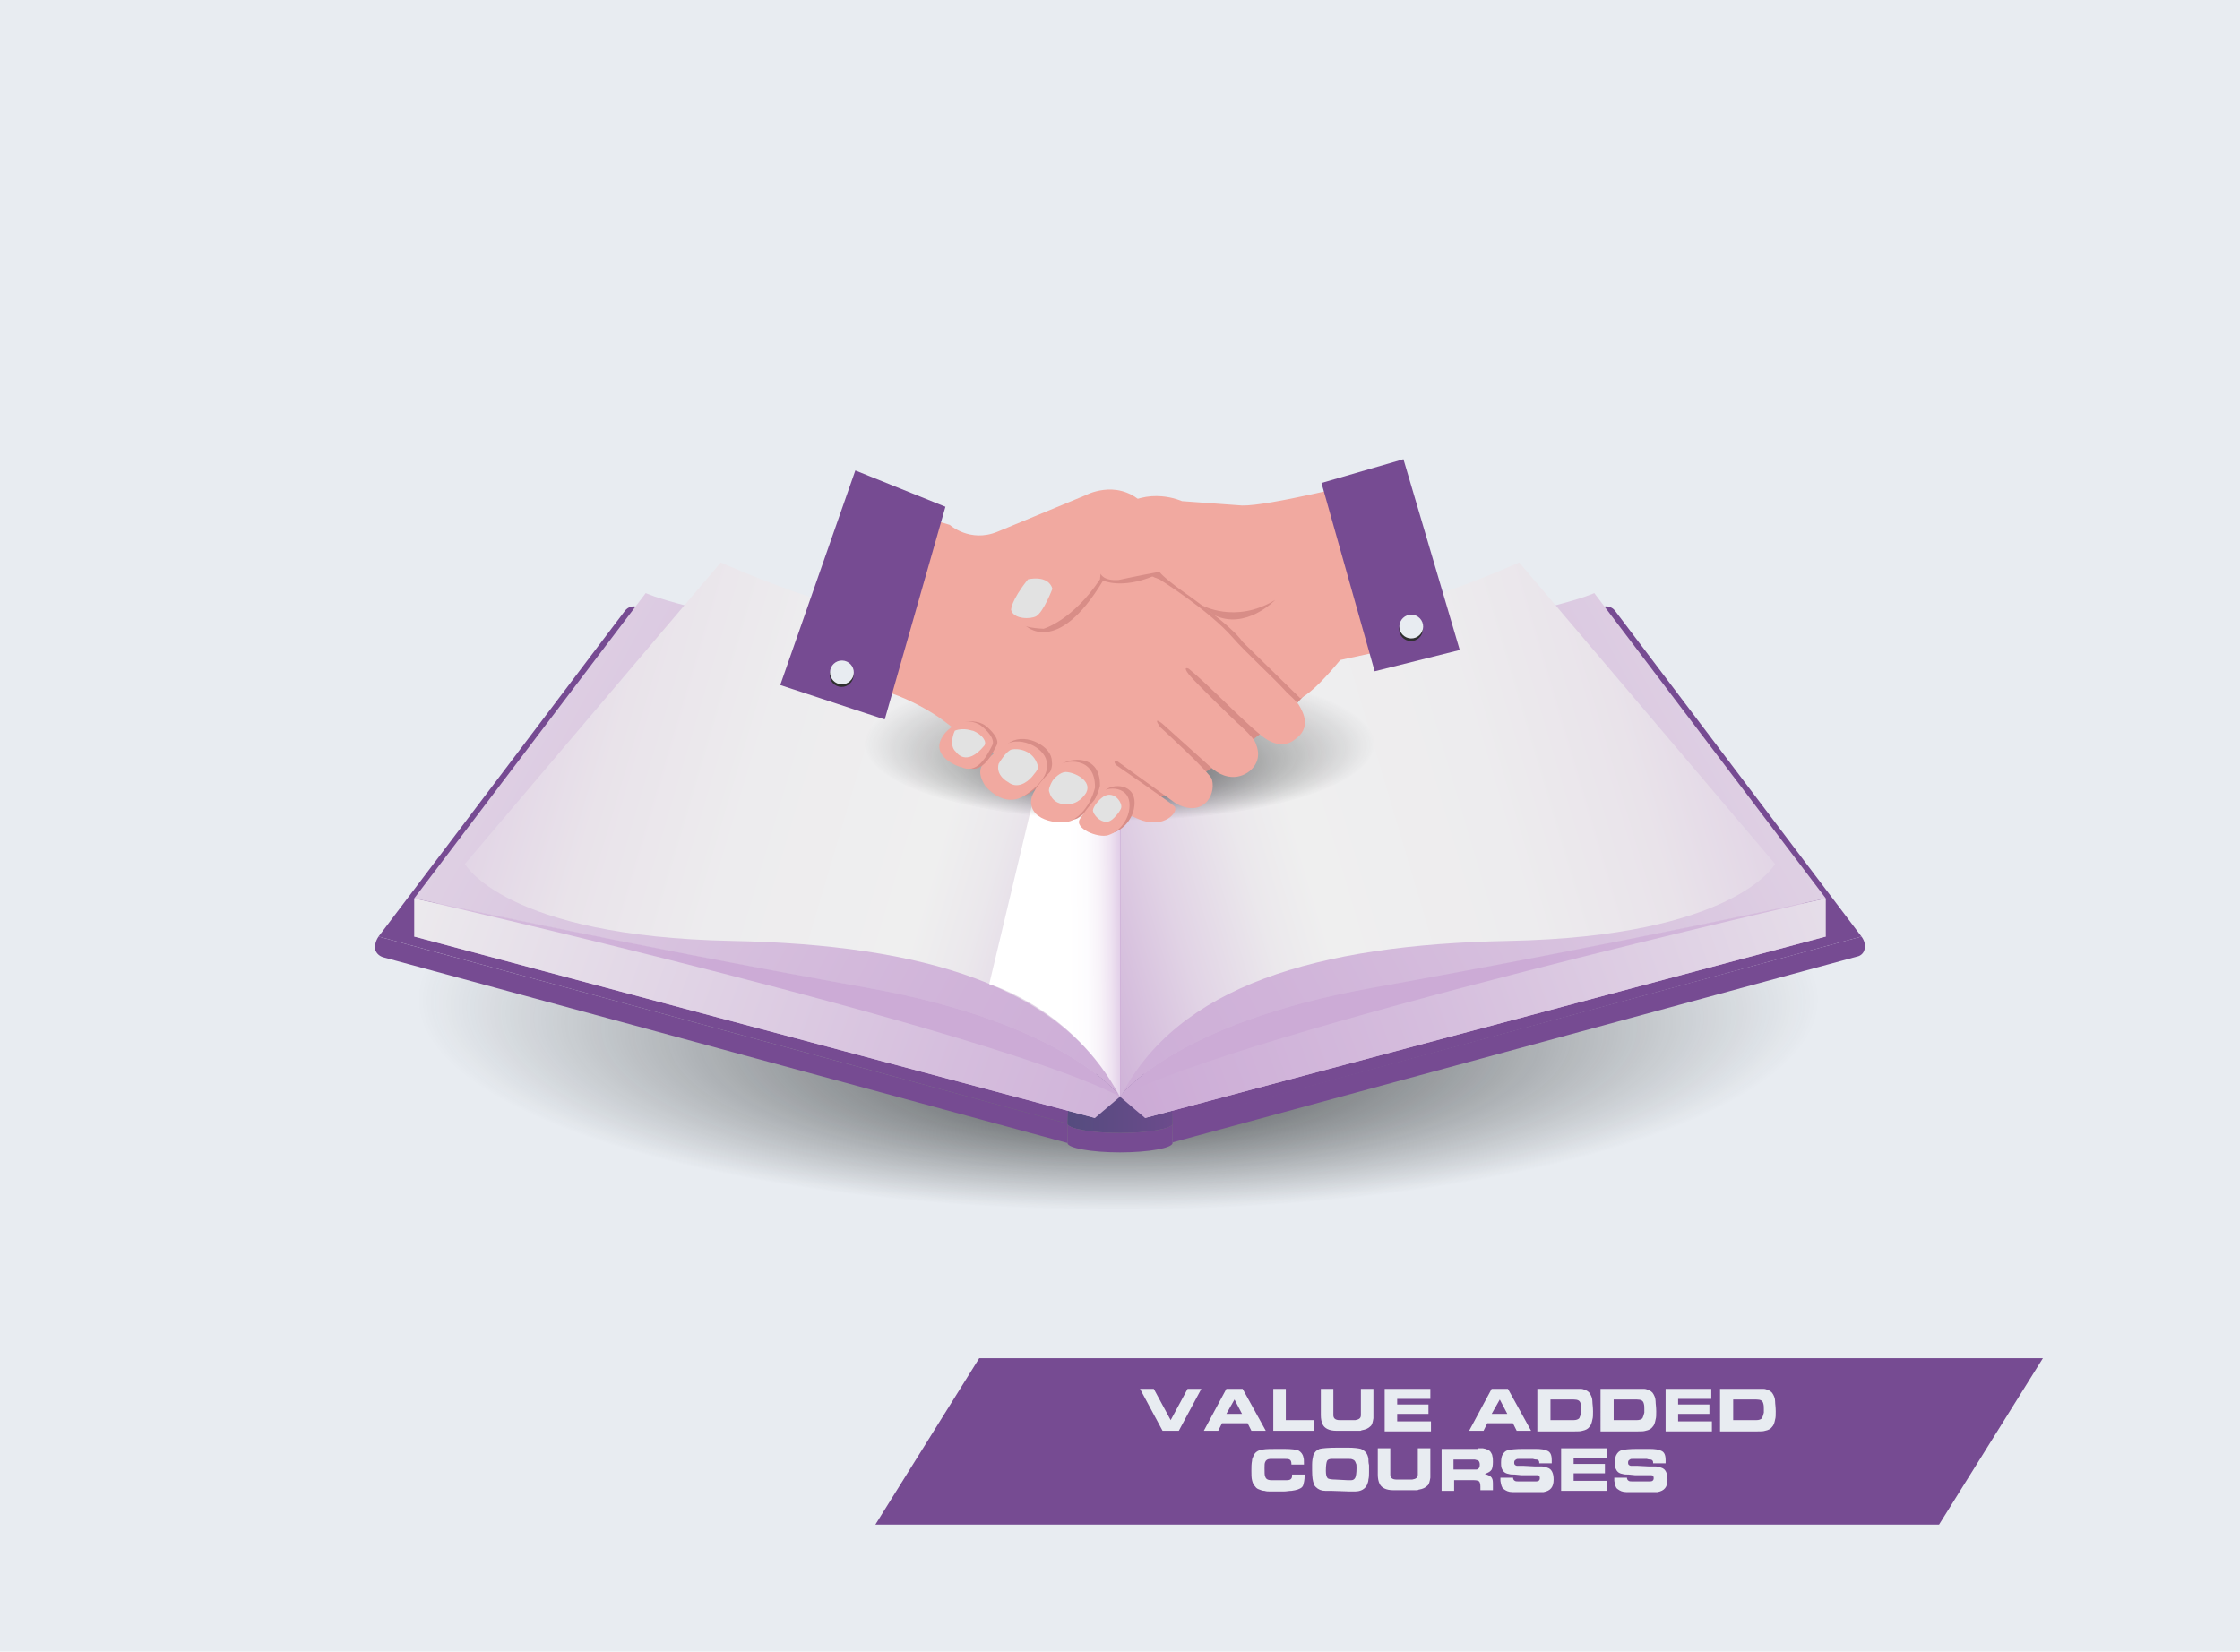 <?xml version="1.0" encoding="utf-8"?>
<!-- Generator: Adobe Illustrator 21.1.0, SVG Export Plug-In . SVG Version: 6.00 Build 0)  -->
<svg version="1.1" id="Layer_1" xmlns="http://www.w3.org/2000/svg" xmlns:xlink="http://www.w3.org/1999/xlink" x="0px" y="0px"
	 viewBox="0 0 358 264" style="enable-background:new 0 0 358 264;" xml:space="preserve">
<style type="text/css">
	.st0{fill:#E8ECF1;}
	.st1{opacity:0.7;fill:url(#SVGID_1_);}
	.st2{fill:#764B92;}
	.st3{fill:url(#SVGID_2_);}
	.st4{fill:url(#SVGID_3_);}
	.st5{fill:url(#SVGID_4_);}
	.st6{fill:url(#SVGID_5_);}
	.st7{fill:url(#SVGID_6_);}
	.st8{fill:url(#SVGID_7_);}
	.st9{fill:url(#SVGID_8_);}
	.st10{fill:url(#SVGID_9_);}
	.st11{fill:url(#SVGID_10_);}
	.st12{fill:url(#SVGID_11_);}
	.st13{fill:url(#SVGID_12_);}
	.st14{fill:url(#SVGID_13_);}
	.st15{opacity:0.7;fill:url(#SVGID_14_);}
	.st16{fill:#D88D87;}
	.st17{fill:#F1A9A0;}
	.st18{fill:#E2E2E2;}
	.st19{fill:#2F2F2F;}
</style>
<rect class="st0" width="358" height="264"/>
<g>
	
		<radialGradient id="SVGID_1_" cx="178.998" cy="154.568" r="123.186" fx="179.522" fy="219.38" gradientTransform="matrix(0.921 0 0 0.277 13.862 116.69)" gradientUnits="userSpaceOnUse">
		<stop  offset="0" style="stop-color:#1A1E1E"/>
		<stop  offset="0.988" style="stop-color:#1A1E1E;stop-opacity:0"/>
	</radialGradient>
	<ellipse class="st1" cx="178.8" cy="159.5" rx="113" ry="33.9"/>
	<g>
		<path class="st2" d="M297.5,149.7l-110.1,29.9l-3.1-59.8L256.2,97c0.7-0.2,1.4,0,1.9,0.6L297.5,149.7z"/>
		<path class="st2" d="M60.5,149.7l110.1,29.9l3.1-59.8L101.8,97c-0.7-0.2-1.4,0-1.9,0.6L60.5,149.7z"/>
		<path class="st2" d="M60.5,149.7c-0.6,0.9-0.6,1.6-0.5,2.2c0.2,0.5,0.6,0.9,1.2,1.1l109.4,29.7v-3.1L60.5,149.7z"/>
		<path class="st2" d="M297.5,149.7c0.6,0.8,0.6,1.5,0.5,2c-0.1,0.6-0.6,1.1-1.2,1.2l-109.4,29.7v-3.1L297.5,149.7z"/>
		<linearGradient id="SVGID_2_" gradientUnits="userSpaceOnUse" x1="78.658" y1="150.446" x2="199.902" y2="150.446">
			<stop  offset="0" style="stop-color:#004E4E"/>
			<stop  offset="0.142" style="stop-color:#074E52"/>
			<stop  offset="0.346" style="stop-color:#1A4D5D"/>
			<stop  offset="0.589" style="stop-color:#3A4D6F"/>
			<stop  offset="0.86" style="stop-color:#654B88"/>
			<stop  offset="0.955" style="stop-color:#764B92"/>
		</linearGradient>
		<path class="st3" d="M173.7,119.8c0,0.7,2.4,1.3,5.3,1.3c2.9,0,5.3-0.6,5.3-1.3l3.1,59.8c0,0.8-3.8,1.5-8.4,1.5s-8.4-0.7-8.4-1.5
			L173.7,119.8z"/>
		<path class="st2" d="M170.6,179.6c0,0.8,3.8,1.5,8.4,1.5s8.4-0.7,8.4-1.5v3.1c0,0.8-3.8,1.5-8.4,1.5s-8.4-0.7-8.4-1.5V179.6z"/>
	</g>
	<g>
		<g>
			<linearGradient id="SVGID_3_" gradientUnits="userSpaceOnUse" x1="-419.824" y1="138.073" x2="373.592" y2="138.073">
				<stop  offset="0" style="stop-color:#EFEFEF"/>
				<stop  offset="0.205" style="stop-color:#EBE8EC"/>
				<stop  offset="0.501" style="stop-color:#E2D5E5"/>
				<stop  offset="0.851" style="stop-color:#D1B6DA"/>
				<stop  offset="0.955" style="stop-color:#CCABD6"/>
			</linearGradient>
			<polygon class="st4" points="181.8,120.6 183,178.7 291.8,149.7 254.8,97.5 			"/>
			<linearGradient id="SVGID_4_" gradientUnits="userSpaceOnUse" x1="322.868" y1="128.198" x2="176.136" y2="181.748">
				<stop  offset="0" style="stop-color:#EFEFEF"/>
				<stop  offset="3.850857e-02" style="stop-color:#EDECEE"/>
				<stop  offset="0.649" style="stop-color:#D5BDDD"/>
				<stop  offset="0.955" style="stop-color:#CCABD6"/>
			</linearGradient>
			<path class="st5" d="M183,178.7l-4-3.4c0,0,8.4-11.7,40.3-17.4c40.2-7.2,72.5-14.3,72.5-14.3v6.1L183,178.7z"/>
			<linearGradient id="SVGID_5_" gradientUnits="userSpaceOnUse" x1="337.899" y1="74.635" x2="150.89" y2="176.53">
				<stop  offset="0" style="stop-color:#EFEFEF"/>
				<stop  offset="3.112754e-02" style="stop-color:#EDECEE"/>
				<stop  offset="0.425" style="stop-color:#DBC9E1"/>
				<stop  offset="0.747" style="stop-color:#D0B3D9"/>
				<stop  offset="0.955" style="stop-color:#CCABD6"/>
			</linearGradient>
			<path class="st6" d="M291.8,143.6c0,0-32.3,7.1-72.5,14.3c-31.9,5.7-40.3,17.4-40.3,17.4v-55.5c0,0,8.2-12.4,40.3-17.4
				c29.5-4.6,35.5-7.6,35.5-7.6L291.8,143.6z"/>
			<linearGradient id="SVGID_6_" gradientUnits="userSpaceOnUse" x1="392.674" y1="85.455" x2="236.988" y2="157.169">
				<stop  offset="0" style="stop-color:#EFEFEF"/>
				<stop  offset="0.453" style="stop-color:#E0D1E4"/>
				<stop  offset="0.955" style="stop-color:#CCABD6"/>
			</linearGradient>
			<path class="st7" d="M291.8,143.6c0,0-93.1,21.2-112.8,31.7c0,0,8.4-11.7,40.3-17.4C259.5,150.7,291.8,143.6,291.8,143.6z"/>
			<linearGradient id="SVGID_7_" gradientUnits="userSpaceOnUse" x1="135.665" y1="153.675" x2="315.199" y2="100.4">
				<stop  offset="0.173" style="stop-color:#CCABD6"/>
				<stop  offset="0.188" style="stop-color:#CFB2D8"/>
				<stop  offset="0.276" style="stop-color:#E1D3E5"/>
				<stop  offset="0.349" style="stop-color:#EBE8EC"/>
				<stop  offset="0.398" style="stop-color:#EFEFEF"/>
				<stop  offset="0.566" style="stop-color:#EDECEE"/>
				<stop  offset="0.688" style="stop-color:#E9E3EA"/>
				<stop  offset="0.796" style="stop-color:#E1D3E5"/>
				<stop  offset="0.894" style="stop-color:#D5BDDD"/>
				<stop  offset="0.955" style="stop-color:#CCABD6"/>
			</linearGradient>
			<path class="st8" d="M179,119.8c1.4-16.8,16.8-19.6,30.1-20.1c13.3-0.5,33.7-9.8,33.7-9.8l40.9,48.2c0,0-6.4,11.6-42.7,12.3
				c-30.6,0.6-52.8,7.2-61.9,24.9V119.8z"/>
		</g>
		<g>
			
				<linearGradient id="SVGID_8_" gradientUnits="userSpaceOnUse" x1="-412.257" y1="138.073" x2="381.159" y2="138.073" gradientTransform="matrix(-1 0 0 1 365.566 0)">
				<stop  offset="0" style="stop-color:#EFEFEF"/>
				<stop  offset="0.205" style="stop-color:#EBE8EC"/>
				<stop  offset="0.501" style="stop-color:#E2D5E5"/>
				<stop  offset="0.851" style="stop-color:#D1B6DA"/>
				<stop  offset="0.955" style="stop-color:#CCABD6"/>
			</linearGradient>
			<polygon class="st9" points="176.2,120.6 175,178.7 66.2,149.7 103.2,97.5 			"/>
			
				<linearGradient id="SVGID_9_" gradientUnits="userSpaceOnUse" x1="307.839" y1="136.444" x2="161.106" y2="189.994" gradientTransform="matrix(-1 0 0 1 365.566 0)">
				<stop  offset="0" style="stop-color:#EFEFEF"/>
				<stop  offset="3.850857e-02" style="stop-color:#EDECEE"/>
				<stop  offset="0.649" style="stop-color:#D5BDDD"/>
				<stop  offset="0.955" style="stop-color:#CCABD6"/>
			</linearGradient>
			<path class="st10" d="M175,178.7l4-3.4c0,0-8.4-11.7-40.3-17.4c-40.2-7.2-72.5-14.3-72.5-14.3v6.1L175,178.7z"/>
			
				<linearGradient id="SVGID_10_" gradientUnits="userSpaceOnUse" x1="345.466" y1="74.635" x2="158.456" y2="176.53" gradientTransform="matrix(-1 0 0 1 365.566 0)">
				<stop  offset="0" style="stop-color:#EFEFEF"/>
				<stop  offset="3.112754e-02" style="stop-color:#EDECEE"/>
				<stop  offset="0.425" style="stop-color:#DBC9E1"/>
				<stop  offset="0.747" style="stop-color:#D0B3D9"/>
				<stop  offset="0.955" style="stop-color:#CCABD6"/>
			</linearGradient>
			<path class="st11" d="M66.2,143.6c0,0,32.3,7.1,72.5,14.3c31.9,5.7,40.3,17.4,40.3,17.4v-55.5c0,0-8.2-12.4-40.3-17.4
				c-29.5-4.6-35.5-7.6-35.5-7.6L66.2,143.6z"/>
			
				<linearGradient id="SVGID_11_" gradientUnits="userSpaceOnUse" x1="400.241" y1="85.455" x2="244.555" y2="157.169" gradientTransform="matrix(-1 0 0 1 365.566 0)">
				<stop  offset="0" style="stop-color:#EFEFEF"/>
				<stop  offset="0.453" style="stop-color:#E0D1E4"/>
				<stop  offset="0.955" style="stop-color:#CCABD6"/>
			</linearGradient>
			<path class="st12" d="M66.2,143.6c0,0,93.1,21.2,112.8,31.7c0,0-8.4-11.7-40.3-17.4C98.5,150.7,66.2,143.6,66.2,143.6z"/>
			
				<linearGradient id="SVGID_12_" gradientUnits="userSpaceOnUse" x1="143.231" y1="153.675" x2="322.765" y2="100.4" gradientTransform="matrix(-1 0 0 1 365.566 0)">
				<stop  offset="0.173" style="stop-color:#CCABD6"/>
				<stop  offset="0.188" style="stop-color:#CFB2D8"/>
				<stop  offset="0.276" style="stop-color:#E1D3E5"/>
				<stop  offset="0.349" style="stop-color:#EBE8EC"/>
				<stop  offset="0.398" style="stop-color:#EFEFEF"/>
				<stop  offset="0.566" style="stop-color:#EDECEE"/>
				<stop  offset="0.688" style="stop-color:#E9E3EA"/>
				<stop  offset="0.796" style="stop-color:#E1D3E5"/>
				<stop  offset="0.894" style="stop-color:#D5BDDD"/>
				<stop  offset="0.955" style="stop-color:#CCABD6"/>
			</linearGradient>
			<path class="st13" d="M179,119.8c-1.4-16.8-16.8-19.6-30.1-20.1c-13.3-0.5-33.7-9.8-33.7-9.8l-40.9,48.2c0,0,6.4,11.6,42.7,12.3
				c30.6,0.6,52.8,7.2,61.9,24.9V119.8z"/>
			<linearGradient id="SVGID_13_" gradientUnits="userSpaceOnUse" x1="159.931" y1="140.204" x2="188.24" y2="139.983">
				<stop  offset="0.379" style="stop-color:#FFFFFF"/>
				<stop  offset="0.485" style="stop-color:#FDFCFE"/>
				<stop  offset="0.555" style="stop-color:#F8F3F9"/>
				<stop  offset="0.616" style="stop-color:#EFE4F2"/>
				<stop  offset="0.671" style="stop-color:#E2CFE8"/>
				<stop  offset="0.721" style="stop-color:#D1B4DA"/>
				<stop  offset="0.734" style="stop-color:#CCABD6"/>
			</linearGradient>
			<path class="st14" d="M179,175.3v-55.5c0,0,0-9.9-8.4-14.9l-12.5,52.4C158.1,157.3,171.5,161.2,179,175.3z"/>
		</g>
	</g>
</g>
<radialGradient id="SVGID_14_" cx="179.225" cy="118.4" r="44.864" fx="179.416" fy="142.004" gradientTransform="matrix(0.921 0 0 0.277 13.862 86.036)" gradientUnits="userSpaceOnUse">
	<stop  offset="0" style="stop-color:#1A1E1E"/>
	<stop  offset="0.988" style="stop-color:#1A1E1E;stop-opacity:0"/>
</radialGradient>
<ellipse class="st15" cx="179" cy="118.8" rx="41.2" ry="12.3"/>
<g>
	<path class="st16" d="M184.7,83.4c0,0-32.2,28.1-33,31.6c0,0,1.2,0.7,2.4,2.6c1.4,2.1,3.3,3.1,4.3,2.7c1.5-0.6,1.5-1.7,1.5-1.7
		l20.8,10.6c0,0,8-1.4,25.6-15.7l4.9-5.4L184.7,83.4z"/>
	<path class="st17" d="M151.8,83.9c0,0,3.2,2.9,7.6,1.1l14-5.8c0,0,4.9-2.7,9,1c0,0-5.4,9.6,2.9,12.4c0,0,7.9,4.9,11.8,9.4
		c2,2.3,6.3,6.2,8.3,8.4c0.5,0.6,1.7,1.5,2.2,2.3c0.7,1.2,2.1,3.7-0.8,5.6c0,0-2.1,1.9-5.3-0.8c-3.1-2.5-8.3-8-11.5-10.6
		c-0.2-0.1-1-0.4,0,0.9c1.3,1.6,7.7,7.7,7.7,7.7s2.4,2.1,2.9,3.1c0.4,0.9,1.1,2.8-0.7,4.5c0,0-2.6,2.6-6.1-0.2l-8-7.2
		c0,0-1.7-1.4-0.4,0.5c0,0,8.1,7.4,8.3,8.4c0.7,2.8-1.7,6.1-5.8,3.8l-9.3-6.7c0,0-0.9-0.2-0.2,0.6c0,0,8.7,6,9.3,6.6
		c0.8,0.8-1.7,3.8-5.8,2c-5.8-2.6-17.6-7.5-23.2-10.5c-2-1.1-6-3.7-7.5-4.9c0,0-6.1-5-15.1-6.3l10-27L151.8,83.9z"/>
	<path class="st16" d="M158,121.6c0,0,2.2-2.3,3.5-3c2.6-1.5,6.7,0.8,6.6,3.1c0,0,0.7,2.3-3.6,5.1c-0.8,0.5-3.2,1.7-6.2-1.5
		C158.3,125.3,156.6,123.2,158,121.6z"/>
	<path class="st16" d="M165.6,127.6c0.1-1.7,2.9-4.5,4-5.4c1.4-1.1,6.3-1.7,6.2,3.4c0,0-0.7,3.5-3.6,5.2
		C170.8,131.6,165.3,131.1,165.6,127.6z"/>
	<path class="st16" d="M176.6,126.4c1-1.2,5.1-1.3,4.7,2.4c-0.1,1.4-1.2,3.6-3.4,4.3c-1.6,0.5-5.5-1.1-4.5-2.6
		C174.1,129.4,174.4,129.1,176.6,126.4z"/>
	<path class="st17" d="M157.2,122c0,0,2.2-2.3,3.5-3c2.6-1.5,6.7,0.8,6.6,3.1c0,0,0.7,2.3-3.6,5.1c-0.8,0.5-3.2,1.7-6.2-1.5
		C157.6,125.7,155.8,123.6,157.2,122z"/>
	<path class="st16" d="M163.9,100c0,0,5,5.1,12.4-7.2c0,0,2.9,1.4,8-0.7l1.2-1.4c0,0-9.7-0.2-9.7,0C175.7,90.9,163.9,100,163.9,100z
		"/>
	<path class="st17" d="M164.8,127.9c0.1-1.7,2.9-4.5,4-5.4c1.4-1.1,6.3-1.7,6.2,3.4c0,0-0.7,3.5-3.6,5.2
		C170.1,131.9,164.5,131.5,164.8,127.9z"/>
	<path class="st17" d="M175.8,126.8c1-1.2,5.1-1.3,4.7,2.4c-0.1,1.4-1.2,3.6-3.4,4.3c-1.6,0.5-5.5-1.1-4.5-2.6
		C173.3,129.8,173.6,129.4,175.8,126.8z"/>
	<path class="st16" d="M151.3,117.8c0.4-0.7,1.1-1.4,2.4-2.2c0.8-0.5,2.8-0.4,3.8,0.4c0.8,0.6,2.3,2.1,1.8,3.1c-1,2-2.5,4.7-5,3.5
		C154.3,122.7,149.3,121,151.3,117.8z"/>
	<path class="st17" d="M150.6,117.8c0.4-0.7,1.1-1.4,2.4-2.2c0.8-0.5,2.8-0.4,3.8,0.4c0.8,0.6,2.3,2.1,1.8,3.1c-1,2-2.5,4.7-5,3.5
		C153.5,122.7,148.6,121,150.6,117.8z"/>
	<polygon class="st2" points="151.1,81 141.4,115 124.7,109.5 136.7,75.2 	"/>
	<path class="st18" d="M152.6,116.8c0,0-1.1,2.3,0.2,3.4c0,0,1.6,2.5,4.5-1c0.5-0.6-0.3-1.8-1.8-2.4
		C155.5,116.9,154.1,116.2,152.6,116.8z"/>
	<path class="st18" d="M159.6,122.1c0,0,1.2-2.1,2.1-2.3c0.9-0.2,3.5,0,4.2,2.7c0.1,0.5-0.7,1.3-1,1.7c-0.7,0.8-2.3,2-3.8,0.8
		C161.1,125,159.1,124,159.6,122.1z"/>
	<path class="st18" d="M168.1,125c0.3-0.6,1.4-1.6,2.2-1.6c1.4,0,4.3,1.4,3.3,3.3c0,0-0.9,1.6-2.5,1.8c0,0-2.7,0.6-3.4-1.9
		C167.5,126.2,167.9,125.4,168.1,125z"/>
	<path class="st18" d="M174.7,129.7c0.3,1,1.8,2.2,2.9,1.4c0.5-0.3,1.5-1.5,1.6-2c0.2-0.9-1.4-3.1-3.2-1.5
		C175.5,128,174.5,129.2,174.7,129.7z"/>
	<path class="st17" d="M188.9,80.1c0,0-5.4-2.5-10.2,1.3l-7.7,3.5c0,0-3.2,0.6-4.6,4.6l-4.1,6.4c0,0-3.2,4.3,4.5,4.6
		c0,0,4.6-1.3,9-7.9l0.1-0.9c0,0,0.4,1.2,2.9,1c0,0,2.7-0.6,6.5-1.3c0,0,0.5,0.8,3.7,3.1c0,0,7.9,5.5,9.6,8.1l9.2,9
		c0,0,1.7-0.4,6.4-6.1l9.2-2l-6-26.3c0,0-14.7,3.7-18.9,3.6L188.9,80.1z"/>
	<polygon class="st2" points="211.2,77.2 219.7,107.3 233.3,103.9 224.3,73.4 	"/>
	<path class="st18" d="M164.3,92.6c0,0,3.2-0.8,3.9,1.5c0,0-1.4,3.7-2.6,4.4c-0.9,0.5-3.6,0.5-4-1C161.6,97.5,161.5,96.1,164.3,92.6
		z"/>
	<path class="st16" d="M192,96.7c0,0,5.4,3.1,11.8-0.8c0,0-4.7,4.9-9.8,2.4L192,96.7z"/>
	<g>
		
			<ellipse transform="matrix(2.621736e-02 -1 1 2.621736e-02 23.085 239.573)" class="st19" cx="134.5" cy="107.9" rx="1.9" ry="1.9"/>
		
			<ellipse transform="matrix(2.616607e-02 -1 1 2.616607e-02 23.535 239.17)" class="st0" cx="134.5" cy="107.5" rx="1.9" ry="1.9"/>
	</g>
	<g>
		
			<ellipse transform="matrix(2.624693e-02 -1 1 2.624693e-02 118.889 323.423)" class="st19" cx="225.5" cy="100.7" rx="1.9" ry="1.9"/>
		
			<ellipse transform="matrix(2.623362e-02 -1 1 2.623362e-02 119.334 323.016)" class="st0" cx="225.5" cy="100.3" rx="1.9" ry="1.9"/>
	</g>
</g>
<polygon class="st2" points="309.5,217.1 173.5,217.1 156.5,217.1 139.9,243.7 156.9,243.7 292.9,243.7 309.9,243.7 326.5,217.1 "/>
<g>
	<path class="st0" d="M184.4,222l2.7,5l2.7-5h2.2l-3.6,6.7h-2.6l-3.6-6.7H184.4z"/>
	<path class="st0" d="M196,222h2.6l3.7,6.7H200l-0.6-1.2h-4.1l-0.6,1.2h-2.3L196,222z M196,226h2.5l-1.2-2.3L196,226z"/>
	<path class="st0" d="M205.5,222v5h4.5v1.7h-6.5V222H205.5z"/>
	<path class="st0" d="M211.1,222h2v3.8c0,0.2,0,0.3,0,0.4c0,0.5,0.3,0.8,1,0.8c0.4,0,0.8,0,1.2,0c0.6,0,1.1,0,1.3,0
		c0.6-0.1,0.9-0.3,0.9-0.8c0-0.1,0-0.3,0-0.5V222h2v4.4l0,0.3c-0.1,0.6-0.2,1.1-0.5,1.3c-0.3,0.3-0.7,0.5-1.3,0.6
		c-0.1,0-0.2,0.1-0.3,0.1c-0.3,0-1.1,0-2.4,0l-1.4,0c-1.2,0-1.9-0.4-2.2-1c-0.2-0.4-0.3-0.9-0.3-1.5l0-0.5V222z"/>
	<path class="st0" d="M221.2,222h7.4v1.6h-5.3v0.9h5v1.5h-5v1.2h5.4v1.6h-7.4V222z"/>
	<path class="st0" d="M238.4,222h2.6l3.7,6.7h-2.3l-0.6-1.2h-4.1l-0.6,1.2h-2.3L238.4,222z M238.4,226h2.5l-1.2-2.3L238.4,226z"/>
	<path class="st0" d="M252,222c0.3,0,0.5,0,0.7,0c0.2,0,0.5,0.1,0.7,0.2c0.3,0.1,0.5,0.3,0.6,0.4c0.3,0.4,0.5,0.9,0.5,1.4
		c0,0.4,0.1,0.9,0.1,1.6c0,0.6,0,1-0.1,1.3c-0.1,0.5-0.2,0.9-0.5,1.2c-0.2,0.3-0.6,0.5-1.1,0.6c-0.3,0.1-0.7,0.1-1.2,0.1h-6V222H252
		z M247.8,223.8v3.2h3.7c0.4,0,0.7-0.1,0.9-0.3c0.1-0.2,0.2-0.5,0.3-0.9c0-0.2,0-0.4,0-0.6c0-0.3,0-0.6-0.1-0.9
		c-0.1-0.4-0.4-0.6-1.1-0.6H247.8z"/>
	<path class="st0" d="M262.1,222c0.3,0,0.5,0,0.7,0c0.2,0,0.5,0.1,0.7,0.2c0.3,0.1,0.5,0.3,0.6,0.4c0.3,0.4,0.5,0.9,0.5,1.4
		c0,0.4,0.1,0.9,0.1,1.6c0,0.6,0,1-0.1,1.3c-0.1,0.5-0.2,0.9-0.5,1.2c-0.2,0.3-0.6,0.5-1.1,0.6c-0.3,0.1-0.7,0.1-1.2,0.1h-6V222
		H262.1z M257.9,223.8v3.2h3.7c0.4,0,0.7-0.1,0.9-0.3c0.1-0.2,0.2-0.5,0.3-0.9c0-0.2,0-0.4,0-0.6c0-0.3,0-0.6-0.1-0.9
		c-0.1-0.4-0.4-0.6-1.1-0.6H257.9z"/>
	<path class="st0" d="M266.1,222h7.4v1.6h-5.3v0.9h5v1.5h-5v1.2h5.4v1.6h-7.4V222z"/>
	<path class="st0" d="M281.2,222c0.3,0,0.5,0,0.7,0c0.2,0,0.5,0.1,0.7,0.2c0.3,0.1,0.5,0.3,0.6,0.4c0.3,0.4,0.5,0.9,0.5,1.4
		c0,0.4,0.1,0.9,0.1,1.6c0,0.6,0,1-0.1,1.3c-0.1,0.5-0.2,0.9-0.5,1.2c-0.2,0.3-0.6,0.5-1.1,0.6c-0.3,0.1-0.7,0.1-1.2,0.1h-6V222
		H281.2z M277,223.8v3.2h3.7c0.4,0,0.7-0.1,0.9-0.3c0.1-0.2,0.2-0.5,0.3-0.9c0-0.2,0-0.4,0-0.6c0-0.3,0-0.6-0.1-0.9
		c-0.1-0.4-0.4-0.6-1.1-0.6H277z"/>
	<path class="st0" d="M206.1,233.3c-0.2-0.1-0.4-0.1-0.7-0.1h-1.2c-0.6,0-1,0-1.2,0c-0.4,0-0.7,0.2-0.8,0.5c-0.1,0.2-0.1,0.5-0.1,1
		c0,0.7,0,1.1,0.1,1.3c0.1,0.4,0.4,0.6,1,0.6l1.4,0l1.1,0c0.5,0,0.8-0.2,0.8-0.7l0-0.2h2v0.3c0,0.5-0.1,1-0.2,1.3
		c0,0.1-0.1,0.3-0.2,0.4c-0.3,0.3-0.9,0.5-1.7,0.6c-0.4,0-0.8,0.1-1.2,0.1c-0.2,0-0.4,0-0.8,0c-0.6,0-1.1,0-1.4,0
		c-0.3,0-0.6,0-0.9-0.1c-0.3,0-0.6-0.1-0.8-0.2c-0.3-0.1-0.5-0.2-0.7-0.5c-0.3-0.3-0.4-0.6-0.5-1c-0.1-0.4-0.1-0.9-0.1-1.5
		c0-0.6,0-1.1,0.1-1.6c0-0.3,0.1-0.5,0.2-0.7c0.2-0.6,0.7-1,1.5-1.1c0.6-0.1,1.4-0.1,2.5-0.1h0.9c1.2,0,2,0.1,2.4,0.3
		c0.3,0.2,0.6,0.5,0.7,1c0.1,0.2,0.1,0.6,0.1,1.2h-2C206.4,233.6,206.3,233.4,206.1,233.3z"/>
	<path class="st0" d="M212.7,238.3c-0.3,0-0.6,0-0.9,0c-0.6,0-1.1-0.2-1.5-0.6c-0.1-0.1-0.3-0.3-0.3-0.5c-0.2-0.4-0.3-1.1-0.3-2.2
		l0-0.9c0-0.6,0.1-1.1,0.2-1.5c0.2-0.5,0.5-0.8,1-1c0.4-0.1,1.4-0.2,3-0.2l1.5,0c1,0,1.7,0.1,2.1,0.2c0.7,0.3,1.1,0.8,1.2,1.6
		c0,0.2,0,0.6,0.1,1l0,1.1c0,0.5,0,0.8-0.1,1.2c0,0.3-0.1,0.5-0.2,0.8c-0.3,0.7-1,1.1-1.9,1.1c-0.1,0-0.5,0-1,0L212.7,238.3z
		 M215.3,236.6c0.3,0,0.6,0,0.7,0c0.3,0,0.5-0.2,0.6-0.4s0.2-0.7,0.2-1.5c0-0.4,0-0.7-0.1-0.8c-0.1-0.3-0.2-0.5-0.5-0.6
		c-0.2-0.1-0.4-0.1-0.6-0.1c-0.4,0-0.8,0-1.3,0h-0.7c-0.3,0-0.6,0-0.8,0c-0.3,0-0.6,0.1-0.7,0.3c-0.1,0.2-0.2,0.7-0.2,1.6
		c0,0.6,0.1,1,0.3,1.2c0.1,0.1,0.6,0.2,1.2,0.2L215.3,236.6z"/>
	<path class="st0" d="M220.2,231.5h2v3.8c0,0.2,0,0.3,0,0.4c0,0.5,0.3,0.8,1,0.8c0.4,0,0.8,0,1.2,0c0.6,0,1.1,0,1.3,0
		c0.6-0.1,0.9-0.3,0.9-0.8c0-0.1,0-0.3,0-0.5v-3.7h2v4.4l0,0.3c-0.1,0.6-0.2,1.1-0.5,1.3c-0.3,0.3-0.7,0.5-1.3,0.6
		c-0.1,0-0.2,0.1-0.3,0.1c-0.3,0-1.1,0-2.4,0l-1.4,0c-1.2,0-1.9-0.4-2.2-1c-0.2-0.4-0.3-0.9-0.3-1.5l0-0.5V231.5z"/>
	<path class="st0" d="M236.2,231.5c0.3,0,0.6,0,0.8,0c0.6,0.1,1.1,0.3,1.3,0.7c0.1,0.2,0.2,0.3,0.2,0.5c0.1,0.3,0.1,0.7,0.1,1
		c0,0.6-0.1,1-0.2,1.2c-0.2,0.3-0.5,0.5-1.1,0.7c0.6,0.2,0.9,0.3,1.1,0.6s0.2,0.6,0.2,1.2v0.8h-2l0-0.6c0-0.4-0.1-0.7-0.2-0.8
		c-0.1-0.1-0.4-0.2-0.8-0.2h-3.2v1.7h-2v-6.7H236.2z M232.3,233.3v1.6h2.9c0.2,0,0.4,0,0.6,0c0.2,0,0.3,0,0.4-0.1
		c0.2-0.1,0.3-0.3,0.3-0.7c0-0.3-0.1-0.5-0.2-0.6c-0.1-0.1-0.3-0.1-0.6-0.2l-0.6,0H232.3z"/>
	<path class="st0" d="M241.8,236c0,0.4,0.1,0.6,0.3,0.7c0.1,0.1,0.4,0.1,0.8,0.1l0.6,0h1.5h0.5c0.4,0,0.6-0.2,0.6-0.5
		c0-0.3-0.1-0.5-0.4-0.5c-0.1,0-0.2,0-0.4,0l-0.4,0l-1.2,0l-0.6,0l-1-0.1c-0.4,0-0.7,0-1-0.1c-0.6-0.1-0.9-0.4-1.1-0.9
		c-0.1-0.3-0.1-0.6-0.1-0.9c0-0.6,0.1-1,0.2-1.2c0.2-0.4,0.5-0.7,0.9-0.8s1.2-0.2,2.5-0.2c0.7,0,1.3,0,1.9,0c0.9,0,1.5,0.1,1.9,0.3
		c0.5,0.2,0.7,0.7,0.7,1.5v0.5h-2l0-0.2c0-0.2-0.2-0.4-0.4-0.4c-0.1,0-0.3,0-0.6-0.1l-0.6,0h-1.2l-0.5,0c-0.2,0-0.3,0-0.4,0.1
		c-0.2,0.1-0.3,0.2-0.3,0.5c0,0.3,0.1,0.4,0.4,0.5c0.1,0,0.3,0,0.5,0l0.5,0l1.9,0.1l1.1,0c0.3,0,0.6,0.1,0.9,0.2
		c0.7,0.2,1,0.9,1,1.9c0,1.2-0.5,1.8-1.6,2c-0.2,0-0.4,0-0.6,0c-0.4,0-0.9,0-1.4,0c-0.5,0-1.2,0-2.2,0c-0.3,0-0.5,0-0.8,0
		c-0.6,0-1-0.2-1.4-0.5c-0.3-0.2-0.4-0.7-0.5-1.3l0-0.5H241.8z"/>
	<path class="st0" d="M249.4,231.5h7.4v1.6h-5.3v0.9h5v1.5h-5v1.2h5.4v1.6h-7.4V231.5z"/>
	<path class="st0" d="M260,236c0,0.4,0.1,0.6,0.3,0.7c0.1,0.1,0.4,0.1,0.8,0.1l0.6,0h1.5h0.5c0.4,0,0.6-0.2,0.6-0.5
		c0-0.3-0.1-0.5-0.4-0.5c-0.1,0-0.2,0-0.4,0l-0.4,0l-1.2,0l-0.6,0l-1-0.1c-0.4,0-0.7,0-1-0.1c-0.6-0.1-0.9-0.4-1.1-0.9
		c-0.1-0.3-0.1-0.6-0.1-0.9c0-0.6,0.1-1,0.2-1.2c0.2-0.4,0.5-0.7,0.9-0.8s1.2-0.2,2.5-0.2c0.7,0,1.3,0,1.9,0c0.9,0,1.5,0.1,1.9,0.3
		c0.5,0.2,0.7,0.7,0.7,1.5v0.5h-2l0-0.2c0-0.2-0.2-0.4-0.4-0.4c-0.1,0-0.3,0-0.6-0.1l-0.6,0h-1.2l-0.5,0c-0.2,0-0.3,0-0.4,0.1
		c-0.2,0.1-0.3,0.2-0.3,0.5c0,0.3,0.1,0.4,0.4,0.5c0.1,0,0.3,0,0.5,0l0.5,0l1.9,0.1l1.1,0c0.3,0,0.6,0.1,0.9,0.2
		c0.7,0.2,1,0.9,1,1.9c0,1.2-0.5,1.8-1.6,2c-0.2,0-0.4,0-0.6,0c-0.4,0-0.9,0-1.4,0c-0.5,0-1.2,0-2.2,0c-0.3,0-0.5,0-0.8,0
		c-0.6,0-1-0.2-1.4-0.5c-0.3-0.2-0.4-0.7-0.5-1.3l0-0.5H260z"/>
</g>
</svg>
